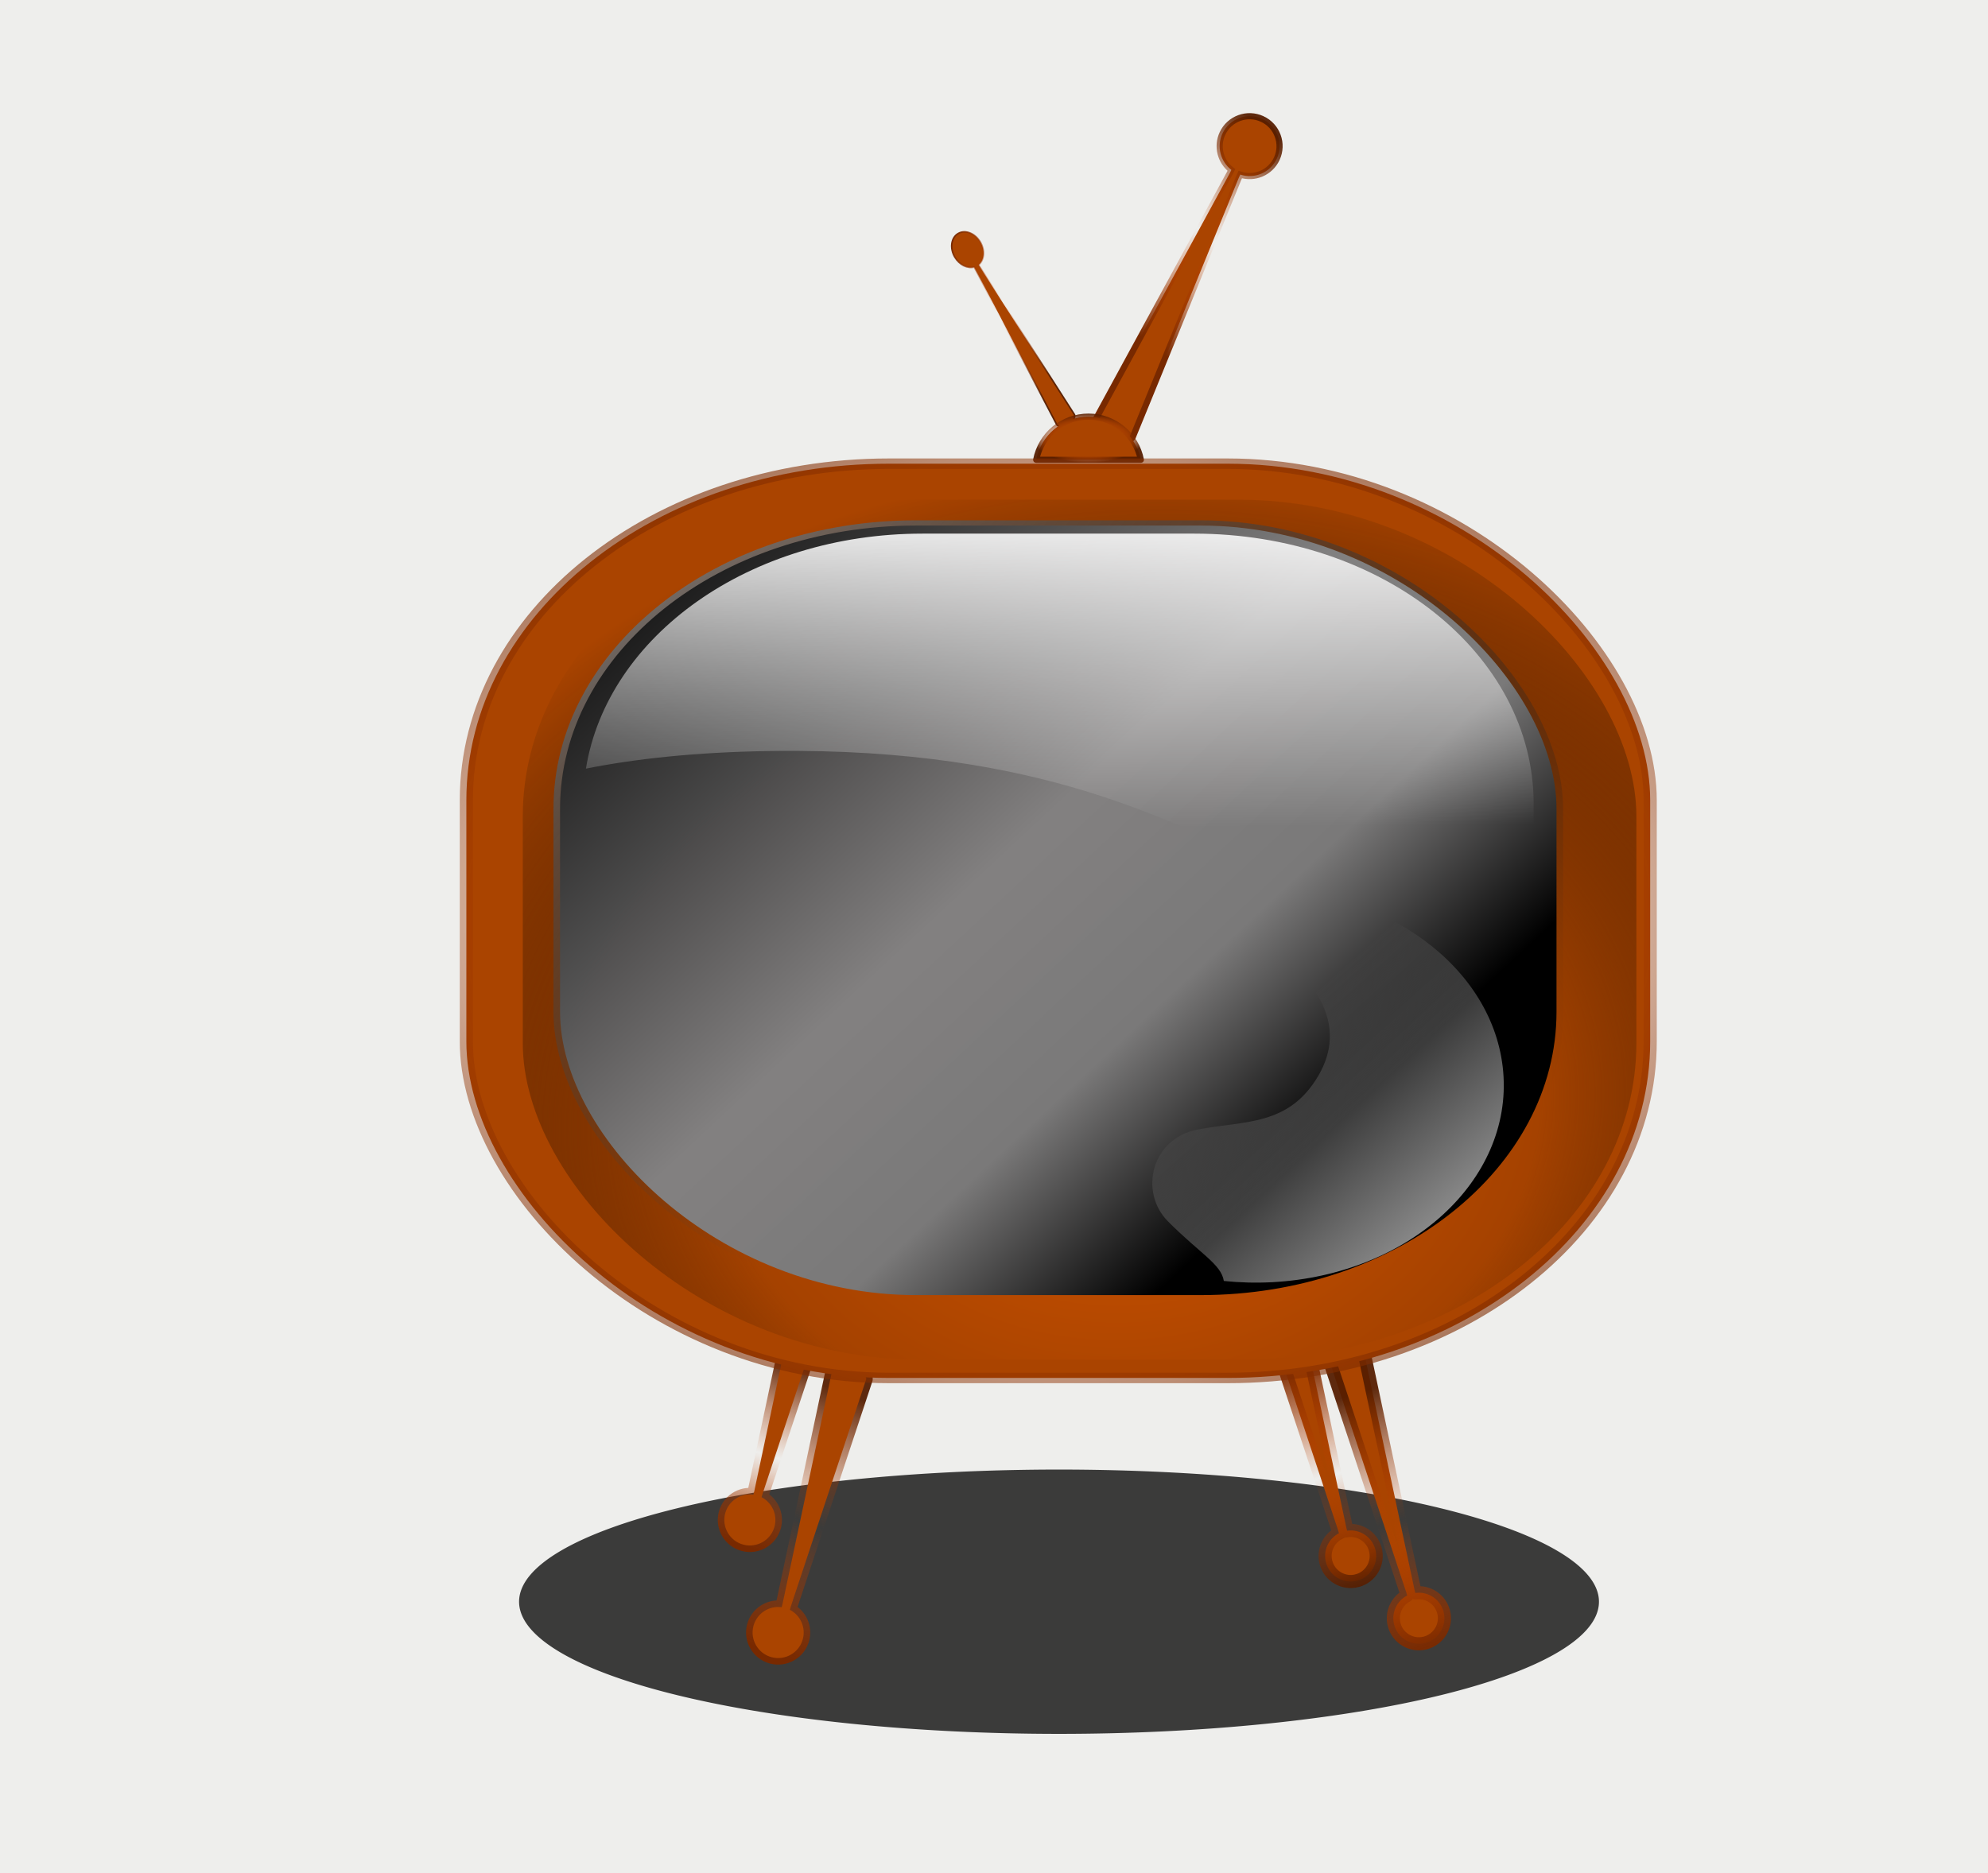 <?xml version="1.0" encoding="UTF-8" standalone="no"?>
<!-- Created with Inkscape (http://www.inkscape.org/) -->
<svg
    xmlns:inkscape="http://www.inkscape.org/namespaces/inkscape"
    xmlns:rdf="http://www.w3.org/1999/02/22-rdf-syntax-ns#"
    xmlns="http://www.w3.org/2000/svg"
    xmlns:sodipodi="http://sodipodi.sourceforge.net/DTD/sodipodi-0.dtd"
    xmlns:cc="http://creativecommons.org/ns#"
    xmlns:xlink="http://www.w3.org/1999/xlink"
    xmlns:dc="http://purl.org/dc/elements/1.1/"
    xmlns:svg="http://www.w3.org/2000/svg"
    xmlns:ns1="http://sozi.baierouge.fr"
    id="svg2"
    sodipodi:docname="TVMOCAMBOS.svg"
    viewBox="0 0 759.31 715.67"
    sodipodi:version="0.32"
    version="1.1"
    inkscape:output_extension="org.inkscape.output.svg.inkscape"
    inkscape:version="0.48.0 r9654"
  >
  <defs
      id="defs4"
    >
    <linearGradient
        id="linearGradient3236"
      >
      <stop
          id="stop3238"
          style="stop-color:#782900"
          offset="0"
      />
      <stop
          id="stop3246"
          style="stop-color:#c94400;stop-opacity:0"
          offset=".5"
      />
      <stop
          id="stop3240"
          style="stop-color:#551d00;stop-opacity:.941"
          offset="1"
      />
    </linearGradient
    >
    <filter
        id="filter3333"
        inkscape:collect="always"
        color-interpolation-filters="sRGB"
      >
      <feGaussianBlur
          id="feGaussianBlur3335"
          stdDeviation="1.668"
          inkscape:collect="always"
      />
    </filter
    >
    <linearGradient
        id="linearGradient3189"
        y2="182.39"
        xlink:href="#linearGradient3236"
        gradientUnits="userSpaceOnUse"
        x2="404.62"
        gradientTransform="matrix(.587 0 0 .587 317.03 126.66)"
        y1="305.67"
        x1="307.96"
        inkscape:collect="always"
    />
    <linearGradient
        id="linearGradient3191"
        y2="275.14"
        xlink:href="#linearGradient3236"
        gradientUnits="userSpaceOnUse"
        x2="273.5"
        gradientTransform="matrix(.587 0 0 .587 317.03 126.66)"
        y1="253.86"
        x1="192.47"
        inkscape:collect="always"
    />
    <radialGradient
        id="radialGradient3193"
        xlink:href="#linearGradient3236"
        gradientUnits="userSpaceOnUse"
        cy="377.79"
        cx="281.94"
        gradientTransform="matrix(.587 -2.2389e-7 9.9501e-8 .261 317.03 249.94)"
        r="36.028"
        inkscape:collect="always"
    />
    <radialGradient
        id="radialGradient3204"
        xlink:href="#linearGradient3236"
        gradientUnits="userSpaceOnUse"
        cy="566.29"
        cx="282.86"
        gradientTransform="matrix(1.42 3.387e-7 -3.0336e-7 1.272 74.408 -188.66)"
        r="182"
        inkscape:collect="always"
    />
    <linearGradient
        id="linearGradient3206"
        y2="703.46"
        gradientUnits="userSpaceOnUse"
        x2="517.36"
        gradientTransform="translate(193.1 -34.911)"
        y1="429.02"
        x1="121.73"
        inkscape:collect="always"
      >
      <stop
          id="stop3203"
          style="stop-color:#787878"
          offset="0"
      />
      <stop
          id="stop3205"
          style="stop-color:#010101;stop-opacity:0"
          offset="1"
      />
    </linearGradient
    >
    <radialGradient
        id="radialGradient3208"
        gradientUnits="userSpaceOnUse"
        cy="666.49"
        cx="258.74"
        gradientTransform="matrix(1.161 -.945 .904 1.11 -405.44 108.42)"
        r="169.32"
        inkscape:collect="always"
      >
      <stop
          id="stop3339"
          style="stop-color:#d45500"
          offset="0"
      />
      <stop
          id="stop3345"
          style="stop-color:#a54200"
          offset=".5"
      />
      <stop
          id="stop3341"
          style="stop-color:#000000;stop-opacity:0"
          offset="1"
      />
    </radialGradient
    >
    <linearGradient
        id="linearGradient3210"
        y2="661.81"
        gradientUnits="userSpaceOnUse"
        x2="405.05"
        gradientTransform="translate(193.1 -34.911)"
        y1="424.21"
        x1="126.72"
        inkscape:collect="always"
      >
      <stop
          id="stop3179"
          style="stop-color:#000000"
          offset="0"
      />
      <stop
          id="stop3185"
          style="stop-color:#828181;stop-opacity:.996"
          offset=".5"
      />
      <stop
          id="stop3187"
          style="stop-color:#7a7979"
          offset=".697"
      />
      <stop
          id="stop3189"
          style="stop-color:#000000"
          offset=".891"
      />
      <stop
          id="stop3181"
          style="stop-color:#000000"
          offset="1"
      />
    </linearGradient
    >
    <linearGradient
        id="linearGradient3212"
        y2="530.8"
        gradientUnits="userSpaceOnUse"
        x2="271.58"
        gradientTransform="translate(193.1 -34.911)"
        y1="402.17"
        x1="270.36"
        inkscape:collect="always"
      >
      <stop
          id="stop3222"
          style="stop-color:#ffffff"
          offset="0"
      />
      <stop
          id="stop3224"
          style="stop-color:#ffffff;stop-opacity:0"
          offset="1"
      />
    </linearGradient
    >
    <linearGradient
        id="linearGradient3214"
        y2="615.97"
        gradientUnits="userSpaceOnUse"
        x2="340.81"
        gradientTransform="translate(193.1 -34.911)"
        y1="723.42"
        x1="460.34"
        inkscape:collect="always"
      >
      <stop
          id="stop3364"
          style="stop-color:#ffffff"
          offset="0"
      />
      <stop
          id="stop3366"
          style="stop-color:#ffffff;stop-opacity:0"
          offset="1"
      />
    </linearGradient
    >
    <linearGradient
        id="linearGradient3239"
        y2="719.66"
        xlink:href="#linearGradient3236"
        gradientUnits="userSpaceOnUse"
        x2="173.01"
        gradientTransform="translate(193.1 -34.911)"
        y1="788.32"
        x1="151.99"
        inkscape:collect="always"
    />
    <linearGradient
        id="linearGradient3241"
        y2="732.34"
        xlink:href="#linearGradient3236"
        gradientUnits="userSpaceOnUse"
        x2="197.31"
        gradientTransform="translate(193.1 -34.911)"
        y1="828.35"
        x1="161.09"
        inkscape:collect="always"
    />
    <linearGradient
        id="linearGradient3243"
        y2="736.09"
        xlink:href="#linearGradient3236"
        gradientUnits="userSpaceOnUse"
        x2="372.18"
        gradientTransform="translate(151.68 -31.638)"
        y1="833.73"
        x1="402.83"
        inkscape:collect="always"
    />
    <linearGradient
        id="linearGradient3245"
        y2="809.94"
        xlink:href="#linearGradient3236"
        gradientUnits="userSpaceOnUse"
        x2="375.17"
        gradientTransform="translate(151.68 -31.638)"
        y1="723.88"
        x1="352.36"
        inkscape:collect="always"
    />
    <filter
        id="filter4024"
        inkscape:collect="always"
      >
      <feGaussianBlur
          id="feGaussianBlur4026"
          stdDeviation="6.909"
          inkscape:collect="always"
      />
    </filter
    >
  </defs
  >
  <sodipodi:namedview
      id="base"
      bordercolor="#666666"
      inkscape:pageshadow="2"
      inkscape:window-y="1"
      fit-margin-left="0"
      pagecolor="#ffffff"
      inkscape:window-height="871"
      inkscape:window-maximized="0"
      inkscape:zoom="0.45830995"
      inkscape:window-x="0"
      showgrid="false"
      borderopacity="1.0"
      inkscape:current-layer="layer1"
      inkscape:cx="669.94477"
      inkscape:cy="238.71752"
      fit-margin-top="0"
      fit-margin-right="0"
      fit-margin-bottom="0"
      inkscape:window-width="1280"
      inkscape:pageopacity="0.0"
      inkscape:document-units="px"
  />
  <g
      id="layer1"
      inkscape:label="Camada 1"
      inkscape:groupmode="layer"
      transform="translate(8.728 -179.59)"
    >
    <rect
        id="rect3187"
        style="fill:#eeeeec"
        ry="0"
        height="715.67"
        width="759.31"
        y="179.59"
        x="-8.728"
    />
    <g
        id="g3130"
        transform="translate(-75.6 -1.543)"
      >
      <path
          id="rect2389"
          style="fill:#aa4400"
          inkscape:connector-curvature="0"
          d="m432.82 270.35c-2.694 1.587-3.252 5.638-1.246 9.044 1.734 2.944 4.823 4.45 7.368 3.778 0.129 0.245 0.28 0.501 0.443 0.778l31.14 59.486c0.639 1.085 4.011 0.273 4.869-0.232 0.858-0.505 2.48-2.635 1.841-3.72l-36.2-56.51c-0.142-0.241-0.263-0.463-0.395-0.671 2.208-1.788 2.556-5.504 0.696-8.662-2.006-3.406-5.82-4.882-8.514-3.295z"
      />
      <path
          id="path2395"
          style="fill:#aa4400"
          inkscape:connector-curvature="0"
          d="m548.98 226.6c-5.723-2.663-12.528-0.179-15.191 5.543-2.302 4.947-0.759 10.712 3.399 13.902-0.21 0.39-0.41 0.819-0.627 1.285l-51.322 94.239c-0.848 1.823 4.542 6.113 6.366 6.962 1.823 0.848 7.041 1.495 7.889-0.329l40.571-99.242c0.188-0.404 0.373-0.764 0.525-1.128 5.427 1.785 11.465-0.734 13.934-6.041 2.663-5.723 0.179-12.528-5.543-15.191z"
      />
      <path
          id="path3263"
          style="stroke:url(#linearGradient3189);stroke-width:2.349;fill:none"
          inkscape:connector-curvature="0"
          d="m548.98 226.6c-5.723-2.663-12.528-0.179-15.191 5.543-2.302 4.947-0.759 10.712 3.399 13.902-0.21 0.39-0.41 0.819-0.627 1.285l-51.322 94.239c-0.848 1.823 4.542 6.113 6.366 6.962 1.823 0.848 7.041 1.495 7.889-0.329l40.571-99.242c0.188-0.404 0.373-0.764 0.525-1.128 5.427 1.785 11.465-0.734 13.934-6.041 2.663-5.723 0.179-12.528-5.543-15.191z"
      />
      <path
          id="path3273"
          style="stroke:url(#linearGradient3191);stroke-width:.587;fill:none"
          inkscape:connector-curvature="0"
          d="m432.82 270.35c-2.694 1.587-3.252 5.638-1.246 9.044 1.734 2.944 4.823 4.45 7.368 3.778 0.129 0.245 0.28 0.501 0.443 0.778l31.14 59.486c0.639 1.085 4.011 0.273 4.869-0.232 0.858-0.505 2.48-2.635 1.841-3.72l-36.2-56.51c-0.142-0.241-0.263-0.463-0.395-0.671 2.208-1.788 2.556-5.504 0.696-8.662-2.006-3.406-5.82-4.882-8.514-3.295z"
      />
      <path
          id="path3248"
          style="stroke-linejoin:round;stroke:url(#radialGradient3193);stroke-linecap:round;stroke-width:2.349;fill:#aa4400"
          inkscape:connector-curvature="0"
          d="m482.63 340.32c-9.903 0-18.159 7.088-19.986 16.459h39.972c-1.828-9.37-10.084-16.459-19.986-16.459z"
      />
    </g
    >
    <path
        id="path3347"
        sodipodi:rx="194.19173"
        sodipodi:ry="97.095863"
        style="opacity:.865;filter:url(#filter4024);fill:#000000"
        sodipodi:type="arc"
        d="m318.56 780.71a194.19 97.096 0 1 1 -388.38 0 194.19 97.096 0 1 1 388.38 0z"
        transform="matrix(1.062 0 0 .52 263.68 385.55)"
        sodipodi:cy="780.71198"
        sodipodi:cx="124.36998"
    />
    <g
        id="g3120"
        transform="translate(-72.147 16.183)"
      >
      <path
          id="path3319"
          style="stroke-linejoin:round;stroke:url(#linearGradient3239);stroke-linecap:round;stroke-width:5;fill:none"
          inkscape:connector-curvature="0"
          d="m347.35 753.53c5.208 1.369 10.546-1.747 11.915-6.956 1.183-4.503-0.985-9.109-4.96-11.157 0.117-0.359 0.22-0.75 0.332-1.174l28.816-86.9c0.436-1.659-4.74-4.445-6.399-4.881-1.659-0.436-6.138-0.188-6.574 1.471l-19.031 89.472c-0.097 0.368-0.198 0.698-0.27 1.026-4.827-0.676-9.515 2.353-10.784 7.183-1.369 5.208 1.747 10.546 6.956 11.915z"
      />
      <path
          id="path3285"
          style="stroke-linejoin:round;stroke:url(#linearGradient3241);stroke-linecap:round;stroke-width:5;fill:none"
          inkscape:connector-curvature="0"
          d="m358.15 796.54c5.208 1.369 10.546-1.747 11.915-6.956 1.183-4.503-0.985-9.109-4.96-11.157 0.117-0.359 0.22-0.75 0.332-1.174l28.816-86.9c0.436-1.659-4.74-4.445-6.399-4.881-1.659-0.436-6.138-0.188-6.574 1.471l-19.031 89.472c-0.097 0.368-0.198 0.698-0.27 1.026-4.827-0.676-9.515 2.353-10.784 7.183-1.369 5.208 1.747 10.546 6.956 11.915z"
      />
      <path
          id="path2397"
          style="fill:#aa4400"
          inkscape:connector-curvature="0"
          d="m358.15 796.54c5.208 1.369 10.546-1.747 11.915-6.956 1.183-4.503-0.985-9.109-4.96-11.157 0.117-0.359 0.22-0.75 0.332-1.174l28.816-86.9c0.436-1.659-4.74-4.445-6.399-4.881-1.659-0.436-6.138-0.188-6.574 1.471l-19.031 89.472c-0.097 0.368-0.198 0.698-0.27 1.026-4.827-0.676-9.515 2.353-10.784 7.183-1.369 5.208 1.747 10.546 6.956 11.915z"
      />
      <path
          id="path2403"
          style="fill:#aa4400"
          inkscape:connector-curvature="0"
          d="m347.35 753.53c5.208 1.369 10.546-1.747 11.915-6.956 1.183-4.503-0.985-9.109-4.96-11.157 0.117-0.359 0.22-0.75 0.332-1.174l28.816-86.9c0.436-1.659-4.74-4.445-6.399-4.881-1.659-0.436-6.138-0.188-6.574 1.471l-19.031 89.472c-0.097 0.368-0.198 0.698-0.27 1.026-4.827-0.676-9.515 2.353-10.784 7.183-1.369 5.208 1.747 10.546 6.956 11.915z"
      />
    </g
    >
    <g
        id="g3143"
        transform="translate(-16,8)"
      >
      <path
          id="path2399"
          style="stroke-linejoin:round;stroke:url(#linearGradient3243);stroke-linecap:round;stroke-width:5;fill:#aa4400"
          inkscape:connector-curvature="0"
          d="m551.68 799.27c-5.208 1.369-10.546-1.747-11.915-6.956-1.183-4.503 0.985-9.109 4.96-11.157-0.117-0.359-0.22-0.75-0.332-1.174l-28.816-86.9c-0.436-1.659 4.74-4.445 6.399-4.881 1.659-0.436 6.138-0.188 6.574 1.471l19.031 89.472c0.097 0.368 0.198 0.698 0.27 1.026 4.827-0.676 9.515 2.353 10.784 7.183 1.369 5.208-1.747 10.546-6.956 11.915z"
      />
      <path
          id="path2401"
          style="stroke:url(#linearGradient3245);stroke-width:5;fill:#aa4400"
          inkscape:connector-curvature="0"
          d="m525.63 775.48c-5.208 1.369-10.546-1.747-11.915-6.956-1.183-4.503 0.985-9.109 4.96-11.157-0.117-0.359-0.22-0.75-0.332-1.174l-28.816-86.9c-0.436-1.659 4.74-4.445 6.399-4.881 1.659-0.436 6.138-0.188 6.574 1.471l19.031 89.472c0.097 0.368 0.198 0.698 0.27 1.026 4.827-0.676 9.515 2.353 10.784 7.183 1.369 5.208-1.747 10.546-6.956 11.915z"
      />
    </g
    >
    <g
        id="g3086"
        transform="matrix(1.256 0 0 1 -202.33 0)"
      >
      <rect
          id="rect2385"
          style="fill-rule:evenodd;stroke:url(#radialGradient3204);stroke-width:4;fill:#aa4400"
          ry="128.57"
          height="349.29"
          width="360"
          y="356.74"
          x="295.96"
      />
      <rect
          id="rect3191"
          style="stroke-linejoin:round;stroke:url(#linearGradient3206);stroke-linecap:round;stroke-width:4;fill:none"
          ry="108.22"
          height="294"
          width="303.02"
          y="380.38"
          x="324.45"
      />
      <rect
          id="rect3329"
          style="filter:url(#filter3333);fill-rule:evenodd;fill:url(#radialGradient3208)"
          ry="120.94"
          height="328.56"
          width="338.64"
          y="370.5"
          x="313.12"
      />
      <rect
          id="rect2387"
          style="fill-rule:evenodd;fill:url(#linearGradient3210)"
          ry="108.22"
          height="294"
          width="303.02"
          y="380.38"
          x="324.45"
      />
      <path
          id="rect3211"
          style="fill-rule:evenodd;fill:url(#linearGradient3212)"
          inkscape:connector-curvature="0"
          d="m434.68 383.46c-52.628 0-95.811 38.997-102.36 89.785 14.636-3.668 33.126-6.333 56.339-6.737 84.624-1.472 121.43 29.426 141.3 36.784 12.114 4.487 56.992 7.303 90.56 7.84v-24.443c0-57.189-46.04-103.23-103.23-103.23h-82.601z"
      />
      <path
          id="path3357"
          style="fill:url(#linearGradient3214)"
          inkscape:connector-curvature="0"
          d="m535.63 518.74c-1.683 7.465-0.218 15.949 7.77 24.733 10.541 11.592 20.653 27.619 11.694 46.985-8.958 19.366-22.407 17.248-36.693 20.645-14.286 3.397-17.879 24.022-9.091 35.101 9.938 12.528 16.168 16.314 16.997 22.778 4.828 0.62 9.792 0.8 14.832 0.455 41.545-2.843 72.964-38.852 70.121-80.397-2.733-39.939-36.142-70.522-75.631-70.3z"
      />
    </g
    >
  </g
  >
</svg
>
